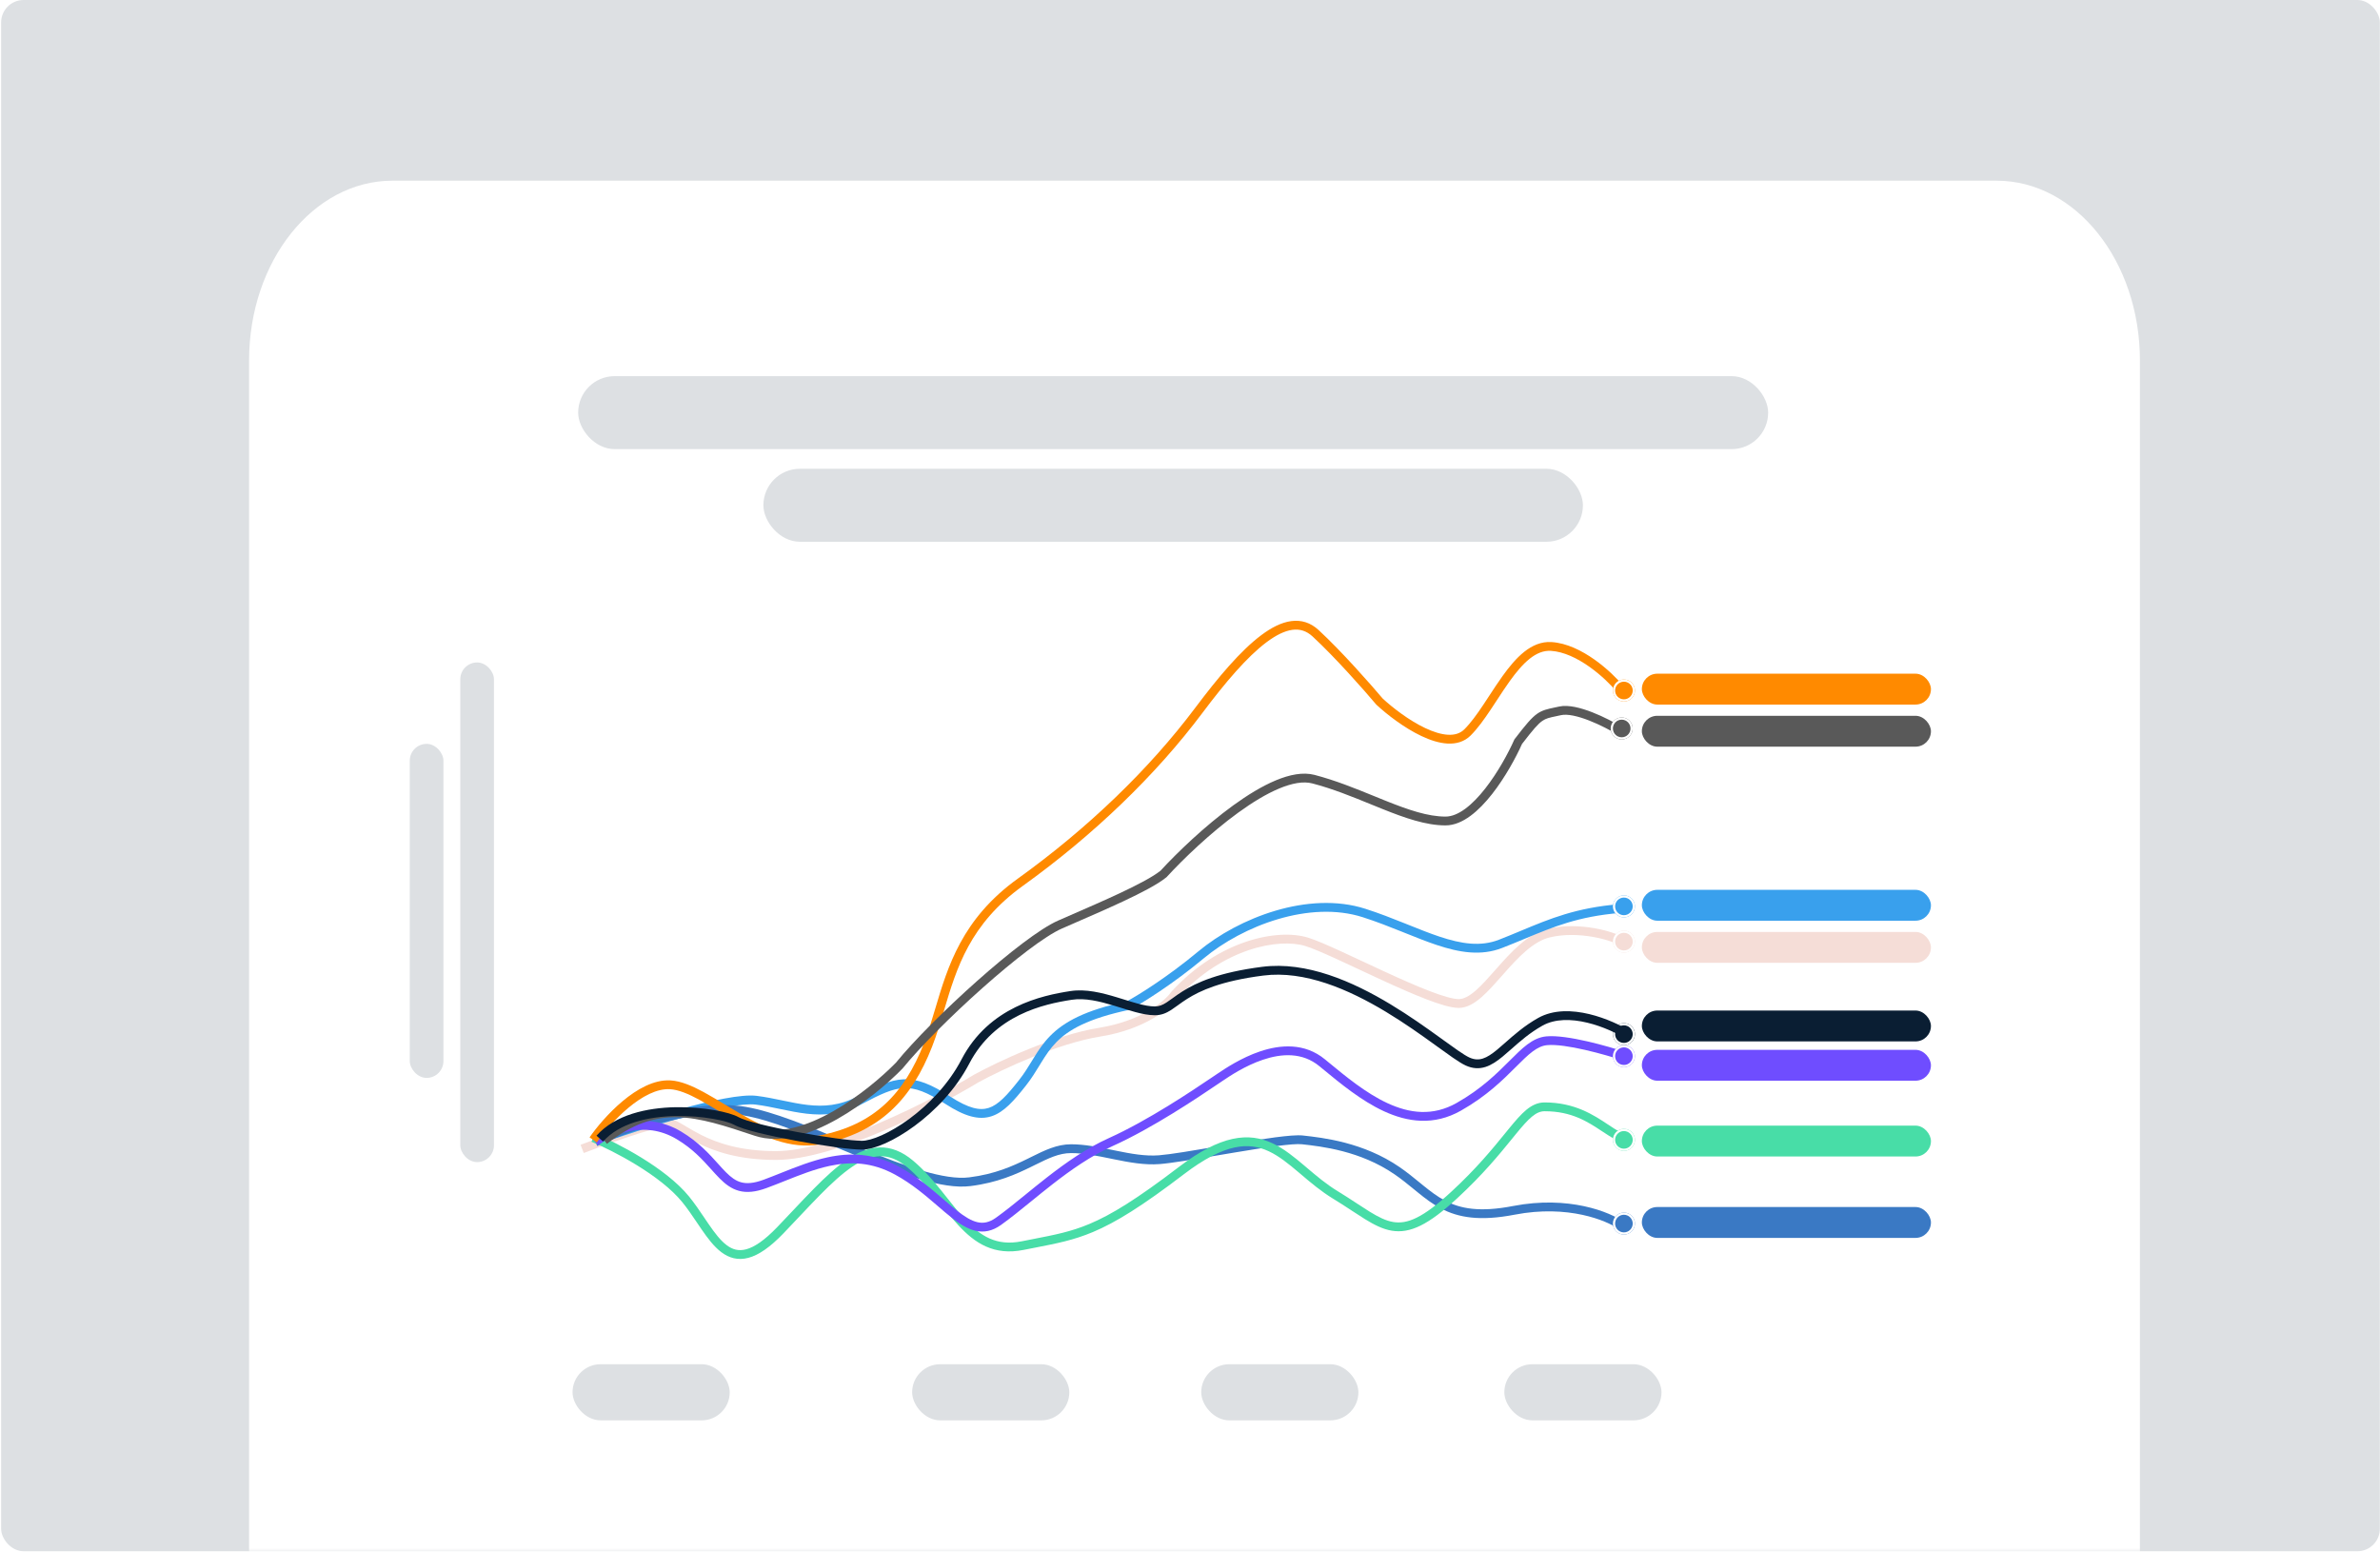 <svg width="848" height="553" viewBox="0 0 848 553" fill="none" xmlns="http://www.w3.org/2000/svg">
<rect x="0" y="0" width="848" height="553" fill="#333333" stroke="none"/>
<g clip-path="url(#clip0_1178_8134)">
<rect width="848" height="553" fill="white"/>
<rect x="0.404" width="847.534" height="552.627" rx="8" fill="#DDE0E3"/>
<mask id="mask0_1178_8134" style="mask-type:alpha" maskUnits="userSpaceOnUse" x="74" y="3" width="709" height="550">
<rect x="74.213" y="3.785" width="707.816" height="548.841" rx="8" fill="#DDE0E3"/>
</mask>
<g mask="url(#mask0_1178_8134)">
<mask id="mask1_1178_8134" style="mask-type:alpha" maskUnits="userSpaceOnUse" x="30" y="20" width="792" height="646">
<rect x="30.685" y="20.818" width="791.175" height="644.554" rx="8" fill="#DDE0E3"/>
</mask>
<g mask="url(#mask1_1178_8134)">
<path d="M88.751 128.408C88.751 93.04 111.624 64.369 139.838 64.369H711.374C739.589 64.369 762.461 93.04 762.461 128.408V735.615C762.461 770.983 739.589 799.654 711.374 799.654H139.838C111.624 799.654 88.751 770.983 88.751 735.615V128.408Z" fill="white"/>
</g>
</g>
<mask id="mask2_1178_8134" style="mask-type:alpha" maskUnits="userSpaceOnUse" x="96" y="71" width="699" height="452">
<path d="M96 83.556C96 76.621 101.621 71 108.556 71H781.847C788.781 71 794.403 76.621 794.403 83.556V510.444C794.403 517.379 788.781 523 781.847 523H108.556C101.621 523 96 517.379 96 510.444V83.556Z" fill="#6F4DFF"/>
</mask>
<g mask="url(#mask2_1178_8134)">
<path fill-rule="evenodd" clip-rule="evenodd" d="M567.963 330.648C572.79 331.479 576.85 332.919 578.69 334.145L576.949 336.757C575.65 335.891 572.098 334.545 567.43 333.742C562.817 332.947 557.352 332.726 552.283 333.919C549.296 334.622 546.431 336.406 543.617 338.829C540.804 341.25 538.149 344.212 535.542 347.163C535.384 347.342 535.226 347.52 535.069 347.699C532.657 350.431 530.262 353.145 527.906 355.202C525.426 357.367 522.7 359.072 519.75 359.072C518.356 359.072 516.622 358.731 514.716 358.199C512.785 357.659 510.574 356.892 508.188 355.976C503.418 354.142 497.862 351.672 492.315 349.119C489.585 347.863 486.89 346.602 484.283 345.382C481.535 344.097 478.884 342.857 476.39 341.715C471.552 339.499 467.577 337.779 465.143 337.03C455.668 334.115 435.908 337.698 419.748 355.347C417.033 359.183 408.009 366.706 392.088 369.254C376.687 371.718 356.767 381.112 348.679 385.544C341.037 390.153 328.314 397.044 314.888 402.792C301.506 408.52 287.19 413.218 276.486 413.218C263.272 413.218 254.598 410.208 248.515 407.167C246.285 406.051 244.384 404.92 242.798 403.976C242.252 403.651 241.744 403.348 241.272 403.076C239.31 401.944 238.141 401.447 237.25 401.447C236.389 401.447 234.674 401.78 232.285 402.423C229.959 403.049 227.161 403.921 224.229 404.898C218.367 406.85 212.035 409.195 207.997 410.758L206.864 407.831C210.935 406.255 217.315 403.891 223.237 401.92C226.197 400.934 229.059 400.041 231.469 399.392C233.816 398.76 235.914 398.308 237.25 398.308C239.105 398.308 240.978 399.282 242.841 400.357C243.37 400.662 243.914 400.987 244.484 401.326C246.05 402.258 247.801 403.3 249.919 404.359C255.607 407.203 263.804 410.079 276.486 410.079C286.498 410.079 300.302 405.621 313.653 399.906C326.943 394.217 339.552 387.385 347.085 382.839L347.113 382.822L347.141 382.807C355.288 378.339 375.623 368.709 391.592 366.154C406.935 363.699 415.158 356.464 417.23 353.47L417.291 353.383L417.362 353.305C434.147 334.921 455.151 330.672 466.066 334.03C468.732 334.851 472.898 336.663 477.697 338.861C480.156 339.987 482.852 341.248 485.636 342.55C488.263 343.779 490.969 345.044 493.627 346.268C499.164 348.816 504.644 351.25 509.315 353.046C511.65 353.944 513.761 354.673 515.561 355.176C517.385 355.685 518.79 355.933 519.75 355.933C521.508 355.933 523.49 354.891 525.842 352.838C528.037 350.921 530.304 348.353 532.767 345.563C532.907 345.404 533.048 345.245 533.189 345.085C535.781 342.151 538.57 339.031 541.569 336.45C544.566 333.87 547.881 331.73 551.564 330.864C557.167 329.545 563.081 329.808 567.963 330.648Z" fill="#F5DDD7"/>
<path fill-rule="evenodd" clip-rule="evenodd" d="M455.357 327.441C445.261 330.422 435.839 335.618 428.942 341.365C417.559 350.851 406.798 357.45 402.78 359.593L402.583 359.698L402.365 359.744C387.617 362.848 380.695 366.871 376.384 371.273C374.207 373.496 372.639 375.874 371.044 378.455C370.812 378.83 370.579 379.211 370.343 379.596C368.973 381.834 367.509 384.224 365.609 386.643C363.448 389.393 361.476 391.776 359.524 393.638C357.567 395.505 355.554 396.924 353.285 397.661C348.653 399.167 343.601 397.642 336.842 393.269C330.241 388.997 326.075 387.459 322.068 387.633C317.97 387.812 313.773 389.773 307.04 393.338C300.015 397.057 293.594 397.459 287.391 396.747C284.317 396.394 281.281 395.766 278.287 395.143L278.16 395.116C275.188 394.497 272.251 393.886 269.229 393.508C266.98 393.227 263.319 393.581 258.704 394.436C254.141 395.281 248.813 396.583 243.316 398.094C232.324 401.115 220.749 404.948 213.451 407.554L212.396 404.598C219.747 401.973 231.399 398.115 242.484 395.067C248.025 393.544 253.448 392.217 258.132 391.349C262.764 390.491 266.845 390.047 269.618 390.394C272.768 390.787 275.812 391.421 278.75 392.033L278.927 392.07C281.941 392.697 284.84 393.295 287.749 393.629C293.513 394.29 299.255 393.907 305.571 390.564C312.178 387.066 317.005 384.712 321.932 384.497C326.949 384.279 331.808 386.273 338.547 390.633C345.128 394.891 349.101 395.721 352.315 394.676C353.971 394.138 355.587 393.056 357.357 391.367C359.133 389.673 360.986 387.446 363.141 384.703C364.919 382.44 366.279 380.221 367.651 377.981C367.891 377.59 368.131 377.198 368.374 376.805C369.991 374.187 371.709 371.561 374.142 369.077C379.028 364.087 386.572 359.886 401.497 356.719C405.481 354.567 415.9 348.147 426.933 338.953C434.161 332.93 443.965 327.532 454.468 324.431C464.965 321.332 476.287 320.491 486.485 323.755C491.448 325.343 496.103 327.176 500.483 328.93C500.907 329.1 501.329 329.269 501.749 329.438C505.669 331.011 509.35 332.488 512.89 333.668C520.73 336.281 527.549 337.317 534.091 334.773C536.864 333.695 539.469 332.608 542.013 331.548C552.29 327.264 561.574 323.394 576.904 322.116L577.165 325.244C562.362 326.478 553.565 330.141 543.353 334.394C540.775 335.468 538.106 336.579 535.229 337.698C527.645 340.647 519.947 339.329 511.897 336.645C508.263 335.434 504.491 333.92 500.588 332.354C500.165 332.185 499.741 332.014 499.315 331.844C494.94 330.091 490.375 328.295 485.529 326.744C476.108 323.73 465.459 324.459 455.357 327.441Z" fill="#39A0ED"/>
<path d="M582.528 322.896C582.528 325.063 580.771 326.819 578.604 326.819C576.437 326.819 574.681 325.063 574.681 322.896C574.681 320.729 576.437 318.972 578.604 318.972C580.771 318.972 582.528 320.729 582.528 322.896Z" fill="#39A0ED"/>
<path fill-rule="evenodd" clip-rule="evenodd" d="M578.604 326.035C580.338 326.035 581.743 324.629 581.743 322.896C581.743 321.162 580.338 319.757 578.604 319.757C576.871 319.757 575.465 321.162 575.465 322.896C575.465 324.629 576.871 326.035 578.604 326.035ZM578.604 326.819C580.771 326.819 582.528 325.063 582.528 322.896C582.528 320.729 580.771 318.972 578.604 318.972C576.437 318.972 574.681 320.729 574.681 322.896C574.681 325.063 576.437 326.819 578.604 326.819Z" fill="white"/>
<path d="M582.528 335.451C582.528 337.618 580.771 339.375 578.604 339.375C576.437 339.375 574.681 337.618 574.681 335.451C574.681 333.284 576.437 331.528 578.604 331.528C580.771 331.528 582.528 333.284 582.528 335.451Z" fill="#F5DDD7"/>
<path fill-rule="evenodd" clip-rule="evenodd" d="M578.604 338.59C580.338 338.59 581.743 337.185 581.743 335.451C581.743 333.718 580.338 332.313 578.604 332.313C576.871 332.313 575.465 333.718 575.465 335.451C575.465 337.185 576.871 338.59 578.604 338.59ZM578.604 339.375C580.771 339.375 582.528 337.618 582.528 335.451C582.528 333.284 580.771 331.528 578.604 331.528C576.437 331.528 574.681 333.284 574.681 335.451C574.681 337.618 576.437 339.375 578.604 339.375Z" fill="white"/>
<path d="M244.242 502.606L244.244 492.886L242.103 493.438L242.103 491.833L245.073 490.521L246.367 490.521L246.366 502.606L244.242 502.606Z" fill="#0A1E33"/>
<path d="M232.017 502.604L232.017 501.102C232.788 500.492 233.525 499.882 234.227 499.272C234.929 498.662 235.562 498.058 236.126 497.46C236.69 496.861 237.134 496.274 237.456 495.699C237.778 495.124 237.94 494.571 237.94 494.042C237.94 493.696 237.876 493.374 237.75 493.075C237.623 492.776 237.422 492.534 237.146 492.35C236.881 492.166 236.524 492.074 236.075 492.073C235.638 492.073 235.264 492.171 234.953 492.367C234.654 492.562 234.429 492.827 234.28 493.161C234.13 493.483 234.055 493.851 234.055 494.266L232.053 494.265C232.076 493.391 232.266 492.66 232.623 492.073C232.979 491.486 233.463 491.049 234.073 490.761C234.683 490.462 235.368 490.312 236.127 490.313C236.945 490.313 237.641 490.462 238.216 490.762C238.792 491.061 239.235 491.481 239.545 492.022C239.856 492.563 240.011 493.202 240.011 493.938C240.011 494.479 239.908 495.015 239.7 495.544C239.505 496.062 239.228 496.568 238.871 497.063C238.515 497.546 238.112 498.018 237.663 498.479C237.225 498.927 236.771 499.359 236.299 499.773C235.827 500.176 235.372 500.55 234.935 500.895L240.338 500.896L240.338 502.605L232.017 502.604Z" fill="#0A1E33"/>
<path d="M224.656 502.811C223.563 502.811 222.625 502.552 221.842 502.034C221.059 501.504 220.455 500.773 220.03 499.841C219.615 498.897 219.408 497.804 219.408 496.561C219.409 495.318 219.616 494.23 220.03 493.298C220.456 492.354 221.061 491.623 221.843 491.105C222.626 490.576 223.564 490.312 224.658 490.312C225.739 490.312 226.666 490.577 227.437 491.106C228.219 491.624 228.818 492.355 229.232 493.299C229.658 494.231 229.871 495.319 229.87 496.562C229.87 497.805 229.657 498.898 229.231 499.842C228.817 500.774 228.218 501.505 227.436 502.034C226.664 502.552 225.738 502.811 224.656 502.811ZM224.639 500.946C225.249 500.946 225.79 500.774 226.262 500.429C226.734 500.072 227.096 499.565 227.35 498.909C227.614 498.253 227.747 497.471 227.747 496.562C227.747 495.652 227.615 494.87 227.35 494.214C227.097 493.558 226.735 493.057 226.263 492.712C225.791 492.355 225.25 492.176 224.64 492.176C224.03 492.176 223.489 492.354 223.017 492.711C222.545 493.056 222.177 493.557 221.912 494.213C221.659 494.869 221.532 495.652 221.532 496.561C221.532 497.47 221.658 498.253 221.911 498.909C222.176 499.565 222.544 500.071 223.016 500.428C223.488 500.773 224.029 500.946 224.639 500.946Z" fill="#0A1E33"/>
<path d="M209.165 502.601L209.165 501.099C209.937 500.489 210.673 499.879 211.375 499.269C212.078 498.659 212.711 498.055 213.275 497.457C213.839 496.858 214.282 496.272 214.604 495.696C214.927 495.121 215.088 494.568 215.088 494.039C215.088 493.694 215.025 493.371 214.898 493.072C214.772 492.773 214.57 492.531 214.294 492.347C214.029 492.163 213.672 492.071 213.224 492.071C212.786 492.07 212.412 492.168 212.101 492.364C211.802 492.559 211.578 492.824 211.428 493.158C211.278 493.48 211.204 493.848 211.203 494.263L209.201 494.263C209.224 493.388 209.414 492.657 209.771 492.07C210.128 491.483 210.611 491.046 211.221 490.758C211.831 490.459 212.516 490.31 213.276 490.31C214.093 490.31 214.789 490.459 215.364 490.759C215.94 491.058 216.383 491.478 216.694 492.019C217.004 492.56 217.16 493.199 217.16 493.936C217.159 494.476 217.056 495.012 216.849 495.541C216.653 496.059 216.377 496.565 216.02 497.06C215.663 497.543 215.26 498.015 214.811 498.476C214.374 498.924 213.919 499.356 213.447 499.77C212.975 500.173 212.52 500.547 212.083 500.892L217.487 500.893L217.486 502.602L209.165 502.601Z" fill="#0A1E33"/>
<path d="M362.294 502.621L362.294 501.119C363.065 500.509 363.802 499.899 364.504 499.289C365.206 498.679 365.839 498.075 366.403 497.477C366.967 496.878 367.411 496.292 367.733 495.716C368.055 495.141 368.217 494.588 368.217 494.059C368.217 493.714 368.153 493.391 368.027 493.092C367.9 492.793 367.699 492.551 367.423 492.367C367.158 492.183 366.801 492.091 366.352 492.091C365.915 492.09 365.541 492.188 365.23 492.384C364.931 492.579 364.706 492.844 364.557 493.178C364.407 493.5 364.332 493.868 364.332 494.283L362.33 494.283C362.353 493.408 362.543 492.677 362.9 492.09C363.256 491.503 363.74 491.066 364.35 490.778C364.96 490.479 365.645 490.33 366.404 490.33C367.222 490.33 367.918 490.479 368.493 490.779C369.069 491.078 369.512 491.498 369.822 492.039C370.133 492.58 370.288 493.219 370.288 493.956C370.288 494.496 370.185 495.032 369.977 495.561C369.782 496.079 369.505 496.585 369.148 497.08C368.792 497.563 368.389 498.035 367.94 498.496C367.502 498.944 367.048 499.376 366.576 499.79C366.104 500.193 365.649 500.567 365.212 500.912L370.615 500.913L370.615 502.622L362.294 502.621Z" fill="#0A1E33"/>
<path d="M351.812 502.62L351.812 501.118C352.584 500.508 353.32 499.898 354.022 499.288C354.725 498.678 355.358 498.074 355.922 497.475C356.486 496.877 356.929 496.29 357.251 495.715C357.574 495.139 357.735 494.587 357.735 494.057C357.735 493.712 357.672 493.39 357.545 493.091C357.419 492.791 357.217 492.55 356.941 492.365C356.676 492.181 356.319 492.089 355.871 492.089C355.433 492.089 355.059 492.187 354.748 492.382C354.449 492.578 354.225 492.843 354.075 493.176C353.925 493.499 353.851 493.867 353.85 494.281L351.848 494.281C351.871 493.406 352.061 492.676 352.418 492.089C352.775 491.502 353.258 491.064 353.868 490.777C354.478 490.478 355.163 490.328 355.923 490.328C356.74 490.328 357.436 490.478 358.012 490.777C358.587 491.077 359.03 491.497 359.341 492.038C359.651 492.579 359.807 493.217 359.807 493.954C359.806 494.495 359.703 495.03 359.496 495.56C359.3 496.077 359.024 496.584 358.667 497.079C358.31 497.562 357.907 498.034 357.458 498.494C357.021 498.943 356.566 499.375 356.094 499.789C355.622 500.192 355.167 500.566 354.73 500.911L360.134 500.911L360.133 502.621L351.812 502.62Z" fill="#0A1E33"/>
<path d="M344.451 502.825C343.358 502.825 342.42 502.566 341.637 502.048C340.855 501.519 340.251 500.788 339.825 499.855C339.411 498.912 339.204 497.818 339.204 496.575C339.204 495.332 339.411 494.245 339.826 493.312C340.252 492.369 340.856 491.638 341.639 491.12C342.421 490.591 343.359 490.326 344.453 490.326C345.535 490.326 346.461 490.591 347.232 491.121C348.015 491.639 348.613 492.37 349.027 493.314C349.453 494.246 349.666 495.334 349.666 496.577C349.666 497.82 349.452 498.913 349.027 499.857C348.612 500.789 348.013 501.52 347.231 502.049C346.46 502.567 345.533 502.826 344.451 502.825ZM344.434 500.961C345.044 500.961 345.585 500.788 346.057 500.443C346.529 500.086 346.892 499.58 347.145 498.924C347.41 498.268 347.542 497.486 347.542 496.576C347.542 495.667 347.41 494.884 347.145 494.228C346.892 493.572 346.53 493.072 346.058 492.726C345.586 492.369 345.045 492.191 344.435 492.191C343.825 492.191 343.284 492.369 342.812 492.726C342.341 493.071 341.972 493.572 341.707 494.228C341.454 494.884 341.327 495.666 341.327 496.575C341.327 497.485 341.454 498.267 341.707 498.923C341.971 499.579 342.34 500.086 342.811 500.443C343.283 500.788 343.824 500.961 344.434 500.961Z" fill="#0A1E33"/>
<path d="M328.961 502.616L328.961 501.114C329.732 500.504 330.469 499.894 331.171 499.284C331.873 498.675 332.506 498.07 333.07 497.472C333.634 496.874 334.077 496.287 334.4 495.711C334.722 495.136 334.883 494.583 334.883 494.054C334.883 493.709 334.82 493.386 334.693 493.087C334.567 492.788 334.365 492.546 334.089 492.362C333.825 492.178 333.468 492.086 333.019 492.086C332.582 492.086 332.207 492.183 331.897 492.379C331.597 492.575 331.373 492.839 331.223 493.173C331.074 493.495 330.999 493.864 330.999 494.278L328.996 494.278C329.019 493.403 329.209 492.672 329.566 492.085C329.923 491.498 330.406 491.061 331.016 490.773C331.626 490.474 332.311 490.325 333.071 490.325C333.888 490.325 334.584 490.475 335.16 490.774C335.735 491.073 336.178 491.493 336.489 492.034C336.8 492.575 336.955 493.214 336.955 493.951C336.955 494.492 336.851 495.027 336.644 495.556C336.448 496.074 336.172 496.58 335.815 497.075C335.458 497.559 335.055 498.03 334.606 498.491C334.169 498.94 333.714 499.371 333.242 499.785C332.77 500.188 332.316 500.562 331.878 500.907L337.282 500.908L337.282 502.617L328.961 502.616Z" fill="#0A1E33"/>
<path d="M476.823 502.813C476.04 502.812 475.326 502.674 474.682 502.398C474.037 502.11 473.519 501.679 473.128 501.103C472.749 500.516 472.547 499.779 472.524 498.893L474.561 498.893C474.573 499.296 474.665 499.665 474.838 499.998C475.022 500.321 475.281 500.58 475.614 500.775C475.948 500.959 476.351 501.052 476.823 501.052C477.272 501.052 477.651 500.965 477.962 500.793C478.284 500.62 478.526 500.384 478.687 500.085C478.849 499.786 478.929 499.452 478.929 499.084C478.929 498.635 478.82 498.267 478.601 497.979C478.383 497.68 478.083 497.455 477.704 497.306C477.324 497.156 476.892 497.081 476.409 497.081L475.511 497.081L475.511 495.372L476.409 495.372C477.042 495.372 477.56 495.228 477.963 494.94C478.366 494.641 478.567 494.21 478.567 493.646C478.567 493.174 478.412 492.794 478.101 492.506C477.802 492.218 477.371 492.075 476.807 492.074C476.22 492.074 475.753 492.247 475.408 492.592C475.074 492.937 474.89 493.363 474.856 493.87L472.818 493.869C472.853 493.144 473.037 492.517 473.371 491.988C473.716 491.447 474.183 491.033 474.77 490.745C475.357 490.457 476.041 490.313 476.824 490.314C477.641 490.314 478.332 490.458 478.896 490.745C479.46 491.033 479.885 491.419 480.173 491.902C480.472 492.386 480.622 492.915 480.622 493.491C480.622 493.939 480.535 494.348 480.363 494.716C480.19 495.085 479.954 495.395 479.655 495.648C479.367 495.89 479.027 496.068 478.636 496.183C479.085 496.276 479.482 496.454 479.827 496.719C480.184 496.984 480.46 497.323 480.656 497.737C480.863 498.14 480.966 498.612 480.966 499.153C480.966 499.809 480.805 500.419 480.483 500.983C480.172 501.535 479.706 501.979 479.084 502.312C478.474 502.646 477.72 502.813 476.823 502.813Z" fill="#0A1E33"/>
<path d="M462.128 502.603L462.129 501.101C462.9 500.492 463.636 499.882 464.339 499.272C465.041 498.662 465.674 498.058 466.238 497.459C466.802 496.861 467.245 496.274 467.567 495.699C467.89 495.123 468.051 494.571 468.051 494.041C468.051 493.696 467.988 493.374 467.861 493.074C467.735 492.775 467.533 492.533 467.257 492.349C466.992 492.165 466.636 492.073 466.187 492.073C465.749 492.073 465.375 492.171 465.065 492.366C464.765 492.562 464.541 492.827 464.391 493.16C464.242 493.483 464.167 493.851 464.167 494.265L462.164 494.265C462.187 493.39 462.377 492.659 462.734 492.073C463.091 491.486 463.574 491.048 464.184 490.761C464.794 490.461 465.479 490.312 466.239 490.312C467.056 490.312 467.752 490.462 468.328 490.761C468.903 491.06 469.346 491.481 469.657 492.022C469.968 492.563 470.123 493.201 470.123 493.938C470.123 494.479 470.019 495.014 469.812 495.543C469.616 496.061 469.34 496.568 468.983 497.063C468.626 497.546 468.223 498.018 467.774 498.478C467.337 498.927 466.882 499.358 466.41 499.773C465.938 500.175 465.484 500.549 465.046 500.895L470.45 500.895L470.45 502.604L462.128 502.603Z" fill="#0A1E33"/>
<path d="M454.767 502.81C453.674 502.81 452.736 502.551 451.953 502.033C451.171 501.503 450.567 500.772 450.141 499.84C449.727 498.896 449.52 497.803 449.52 496.56C449.52 495.317 449.727 494.229 450.142 493.297C450.568 492.353 451.172 491.622 451.955 491.105C452.738 490.575 453.676 490.311 454.769 490.311C455.851 490.311 456.777 490.576 457.548 491.105C458.331 491.623 458.929 492.354 459.344 493.298C459.769 494.23 459.982 495.318 459.982 496.561C459.982 497.804 459.769 498.897 459.343 499.841C458.928 500.773 458.33 501.504 457.547 502.033C456.776 502.551 455.849 502.81 454.767 502.81ZM454.75 500.945C455.36 500.945 455.901 500.773 456.373 500.428C456.845 500.071 457.208 499.564 457.461 498.908C457.726 498.252 457.858 497.47 457.858 496.561C457.859 495.651 457.726 494.869 457.462 494.213C457.209 493.557 456.846 493.056 456.374 492.711C455.902 492.354 455.361 492.175 454.751 492.175C454.141 492.175 453.601 492.353 453.129 492.71C452.657 493.055 452.288 493.556 452.024 494.212C451.77 494.868 451.644 495.651 451.643 496.56C451.643 497.469 451.77 498.252 452.023 498.908C452.288 499.564 452.656 500.07 453.128 500.427C453.599 500.772 454.14 500.945 454.75 500.945Z" fill="#0A1E33"/>
<path d="M439.277 502.6L439.277 501.098C440.048 500.488 440.785 499.878 441.487 499.268C442.189 498.658 442.822 498.054 443.386 497.456C443.95 496.857 444.393 496.271 444.716 495.695C445.038 495.12 445.199 494.567 445.199 494.038C445.199 493.693 445.136 493.37 445.01 493.071C444.883 492.772 444.682 492.53 444.405 492.346C444.141 492.162 443.784 492.07 443.335 492.07C442.898 492.069 442.524 492.167 442.213 492.363C441.914 492.559 441.689 492.823 441.539 493.157C441.39 493.479 441.315 493.847 441.315 494.262L439.312 494.262C439.335 493.387 439.525 492.656 439.882 492.069C440.239 491.482 440.723 491.045 441.333 490.757C441.943 490.458 442.627 490.309 443.387 490.309C444.204 490.309 444.901 490.458 445.476 490.758C446.051 491.057 446.494 491.477 446.805 492.018C447.116 492.559 447.271 493.198 447.271 493.935C447.271 494.475 447.167 495.011 446.96 495.54C446.764 496.058 446.488 496.564 446.131 497.059C445.774 497.543 445.371 498.014 444.923 498.475C444.485 498.923 444.03 499.355 443.558 499.769C443.087 500.172 442.632 500.546 442.195 500.891L447.598 500.892L447.598 502.601L439.277 502.6Z" fill="#0A1E33"/>
<path d="M581.92 502.648L581.92 500.352L575.93 500.351L575.93 498.694L581.628 490.563L583.976 490.564L583.975 498.539L585.615 498.54L585.615 500.352L583.975 500.352L583.975 502.648L581.92 502.648ZM578.157 498.539L582.042 498.539L582.042 492.842L578.157 498.539Z" fill="#0A1E33"/>
<path d="M565.806 502.646L565.807 501.144C566.578 500.534 567.314 499.924 568.017 499.314C568.719 498.704 569.352 498.1 569.916 497.502C570.48 496.903 570.923 496.316 571.245 495.741C571.568 495.166 571.729 494.613 571.729 494.084C571.729 493.738 571.666 493.416 571.539 493.117C571.413 492.818 571.211 492.576 570.935 492.392C570.67 492.208 570.314 492.115 569.865 492.115C569.427 492.115 569.053 492.213 568.743 492.409C568.443 492.604 568.219 492.869 568.069 493.203C567.919 493.525 567.845 493.893 567.845 494.308L565.842 494.307C565.865 493.433 566.055 492.702 566.412 492.115C566.769 491.528 567.252 491.091 567.862 490.803C568.472 490.504 569.157 490.354 569.917 490.355C570.734 490.355 571.43 490.504 572.006 490.804C572.581 491.103 573.024 491.523 573.335 492.064C573.645 492.605 573.801 493.244 573.801 493.98C573.801 494.521 573.697 495.057 573.49 495.586C573.294 496.104 573.018 496.61 572.661 497.105C572.304 497.588 571.901 498.06 571.452 498.521C571.015 498.969 570.56 499.401 570.088 499.815C569.616 500.218 569.162 500.592 568.724 500.937L574.128 500.938L574.128 502.647L565.806 502.646Z" fill="#0A1E33"/>
<path d="M558.445 502.853C557.352 502.853 556.414 502.594 555.631 502.076C554.849 501.546 554.245 500.815 553.819 499.883C553.405 498.939 553.198 497.846 553.198 496.603C553.198 495.36 553.405 494.272 553.82 493.34C554.246 492.396 554.85 491.665 555.633 491.147C556.415 490.618 557.354 490.354 558.447 490.354C559.529 490.354 560.455 490.619 561.226 491.148C562.009 491.666 562.607 492.397 563.021 493.341C563.447 494.273 563.66 495.361 563.66 496.604C563.66 497.847 563.447 498.94 563.021 499.884C562.606 500.816 562.008 501.547 561.225 502.076C560.454 502.594 559.527 502.853 558.445 502.853ZM558.428 500.988C559.038 500.988 559.579 500.816 560.051 500.471C560.523 500.114 560.886 499.607 561.139 498.951C561.404 498.295 561.536 497.513 561.536 496.604C561.536 495.694 561.404 494.912 561.14 494.256C560.886 493.6 560.524 493.099 560.052 492.754C559.58 492.397 559.039 492.218 558.429 492.218C557.819 492.218 557.278 492.396 556.807 492.753C556.335 493.098 555.966 493.599 555.701 494.255C555.448 494.911 555.321 495.694 555.321 496.603C555.321 497.512 555.448 498.295 555.701 498.951C555.965 499.607 556.334 500.113 556.806 500.47C557.277 500.815 557.818 500.988 558.428 500.988Z" fill="#0A1E33"/>
<path d="M542.955 502.643L542.955 501.141C543.726 500.532 544.463 499.922 545.165 499.312C545.867 498.702 546.5 498.098 547.064 497.499C547.628 496.901 548.071 496.314 548.394 495.739C548.716 495.163 548.877 494.611 548.877 494.081C548.877 493.736 548.814 493.414 548.687 493.115C548.561 492.815 548.36 492.574 548.083 492.389C547.819 492.205 547.462 492.113 547.013 492.113C546.576 492.113 546.202 492.211 545.891 492.406C545.592 492.602 545.367 492.867 545.217 493.2C545.068 493.523 544.993 493.891 544.993 494.305L542.99 494.305C543.013 493.43 543.203 492.699 543.56 492.113C543.917 491.526 544.401 491.088 545.011 490.801C545.621 490.502 546.305 490.352 547.065 490.352C547.882 490.352 548.578 490.502 549.154 490.801C549.729 491.101 550.172 491.521 550.483 492.062C550.794 492.603 550.949 493.241 550.949 493.978C550.949 494.519 550.845 495.054 550.638 495.584C550.442 496.101 550.166 496.608 549.809 497.103C549.452 497.586 549.049 498.058 548.6 498.518C548.163 498.967 547.708 499.398 547.236 499.813C546.765 500.215 546.31 500.589 545.872 500.935L551.276 500.935L551.276 502.645L542.955 502.643Z" fill="#0A1E33"/>
<path fill-rule="evenodd" clip-rule="evenodd" d="M236.209 399.847C226.528 402.336 217.838 405.83 212.826 408.272L211.452 405.45C216.641 402.922 225.529 399.352 235.427 396.807C245.298 394.268 256.341 392.703 265.767 394.328C275.622 396.027 288.318 401.317 300.92 406.567C303.151 407.497 305.379 408.425 307.588 409.332C314.989 412.371 322.207 415.188 328.732 417.101C335.29 419.023 340.969 419.976 345.347 419.428C354.507 418.283 360.797 415.429 366.136 412.809C366.583 412.589 367.026 412.369 367.466 412.151C372.202 409.805 376.562 407.645 381.639 407.645C386.503 407.645 391.52 408.676 396.361 409.67C396.791 409.758 397.219 409.846 397.647 409.933C402.962 411.016 408.055 411.947 412.907 411.574C416.99 411.26 424.964 409.913 433.548 408.463C435.497 408.134 437.477 407.799 439.45 407.471C444.748 406.587 449.971 405.75 454.317 405.182C458.588 404.624 462.219 404.295 464.208 404.516L464.258 404.522C471.339 405.308 485.787 406.914 498.667 415.769C501.301 417.58 503.606 419.466 505.76 421.228C506.227 421.609 506.686 421.985 507.14 422.353C509.716 424.441 512.141 426.294 514.889 427.738C520.285 430.573 527.162 431.951 539.07 429.646C558.945 425.799 573.669 431.747 578.738 435.408L576.901 437.952C572.553 434.812 558.713 429.041 539.666 432.728C527.247 435.132 519.607 433.763 513.429 430.516C510.389 428.919 507.762 426.898 505.164 424.792C504.689 424.407 504.216 424.02 503.74 423.631C501.591 421.873 499.405 420.085 496.889 418.355C484.688 409.967 470.924 408.42 463.861 407.636C462.32 407.464 459.084 407.724 454.723 408.294C450.437 408.854 445.262 409.684 439.966 410.567C438.036 410.888 436.086 411.218 434.157 411.544C425.569 412.995 417.388 414.377 413.148 414.703C407.799 415.115 402.299 414.084 397.02 413.009C396.607 412.925 396.196 412.84 395.786 412.756C390.874 411.749 386.167 410.784 381.639 410.784C377.331 410.784 373.634 412.609 368.722 415.033C368.329 415.227 367.928 415.425 367.519 415.626C362.068 418.302 355.409 421.334 345.736 422.543C340.698 423.173 334.508 422.065 327.849 420.113C321.155 418.151 313.807 415.279 306.396 412.236C304.14 411.31 301.881 410.369 299.633 409.433C286.996 404.172 274.705 399.054 265.233 397.421C256.453 395.907 245.917 397.35 236.209 399.847Z" fill="#3A79C4"/>
<path fill-rule="evenodd" clip-rule="evenodd" d="M538.639 405.816C534.29 411.162 528.415 418.383 519.245 426.848C509.028 436.279 502.437 439.541 495.848 438.424C492.642 437.881 489.607 436.321 486.349 434.314C484.917 433.432 483.407 432.441 481.803 431.388C481.574 431.238 481.344 431.086 481.111 430.934C479.239 429.706 477.222 428.394 474.99 427.035C470.715 424.433 467.045 421.32 463.649 418.439C463.36 418.194 463.073 417.95 462.788 417.709C459.105 414.593 455.747 411.86 452.089 410.146C448.497 408.464 444.604 407.763 439.833 408.8C435.006 409.848 429.185 412.695 421.827 418.31C406.886 429.712 397.539 435.499 389.407 438.913C382.491 441.815 376.486 442.982 368.86 444.463C367.522 444.722 366.134 444.992 364.683 445.282C359.482 446.322 355.128 445.76 351.305 444.062C347.518 442.38 344.355 439.63 341.444 436.469C339.341 434.184 337.302 431.605 335.243 429.001C334.472 428.026 333.698 427.047 332.917 426.079C330.016 422.484 326.953 418.949 323.343 415.909C319.841 412.96 316.621 411.826 313.516 411.9C310.367 411.976 307.107 413.3 303.559 415.712C300.011 418.125 296.297 421.542 292.255 425.633C289.834 428.083 287.339 430.729 284.71 433.517C282.936 435.398 281.102 437.343 279.188 439.337C274.409 444.315 270.34 447.111 266.679 448.092C262.883 449.108 259.72 448.128 257.001 446.075C254.372 444.09 252.113 441.071 249.948 437.927C249.397 437.127 248.851 436.317 248.303 435.505C246.646 433.048 244.972 430.565 243.094 428.254C239.181 423.438 233.017 418.84 226.797 415.026C220.6 411.227 214.475 408.282 210.754 406.742L211.954 403.842C215.819 405.441 222.092 408.46 228.438 412.35C234.76 416.227 241.282 421.046 245.531 426.274C247.505 428.704 249.291 431.354 250.965 433.837C251.498 434.628 252.02 435.402 252.533 436.146C254.708 439.304 256.715 441.926 258.893 443.57C260.98 445.146 263.163 445.784 265.866 445.06C268.703 444.3 272.286 441.994 276.923 437.163C278.79 435.218 280.61 433.289 282.381 431.411C285.037 428.594 287.585 425.893 290.022 423.427C294.097 419.302 297.985 415.706 301.794 413.116C305.603 410.526 309.453 408.858 313.441 408.762C317.472 408.665 321.413 410.18 325.365 413.508C329.21 416.746 332.425 420.47 335.36 424.108C336.189 425.135 336.991 426.15 337.777 427.144C339.808 429.713 341.736 432.151 343.754 434.343C346.532 437.361 349.353 439.76 352.579 441.193C355.769 442.61 359.459 443.126 364.067 442.204C365.553 441.907 366.962 441.633 368.309 441.371C375.933 439.888 381.596 438.787 388.192 436.018C395.95 432.762 405.044 427.17 419.923 415.815C427.475 410.052 433.719 406.915 439.167 405.732C444.67 404.537 449.263 405.357 453.42 407.304C457.511 409.22 461.166 412.225 464.816 415.313C465.095 415.549 465.374 415.786 465.654 416.023C469.078 418.927 472.567 421.886 476.622 424.354C478.901 425.742 480.955 427.078 482.832 428.309C483.067 428.463 483.298 428.615 483.526 428.765C485.136 429.821 486.604 430.785 487.995 431.642C491.186 433.607 493.791 434.892 496.373 435.33C501.358 436.175 506.93 433.944 517.116 424.541C526.115 416.235 531.86 409.173 536.203 403.835C536.738 403.178 537.252 402.546 537.748 401.942C539.99 399.21 541.944 396.933 543.873 395.349C545.843 393.731 547.905 392.736 550.354 392.736C561.073 392.736 567.832 397.223 572.904 400.59C574.386 401.574 575.725 402.463 576.976 403.116L575.524 405.899C573.923 405.063 572.361 404.031 570.726 402.95C565.721 399.642 560.022 395.875 550.354 395.875C548.86 395.875 547.479 396.45 545.865 397.775C544.21 399.134 542.44 401.172 540.174 403.933C539.683 404.532 539.173 405.16 538.639 405.816Z" fill="#48DDA7"/>
<path d="M582.528 406.076C582.528 408.243 580.771 410 578.604 410C576.437 410 574.681 408.243 574.681 406.076C574.681 403.909 576.437 402.153 578.604 402.153C580.771 402.153 582.528 403.909 582.528 406.076Z" fill="#48DDA7"/>
<path fill-rule="evenodd" clip-rule="evenodd" d="M578.604 409.215C580.338 409.215 581.743 407.81 581.743 406.076C581.743 404.343 580.338 402.938 578.604 402.938C576.871 402.938 575.465 404.343 575.465 406.076C575.465 407.81 576.871 409.215 578.604 409.215ZM578.604 410C580.771 410 582.528 408.243 582.528 406.076C582.528 403.909 580.771 402.153 578.604 402.153C576.437 402.153 574.681 403.909 574.681 406.076C574.681 408.243 576.437 410 578.604 410Z" fill="white"/>
<path d="M582.528 435.896C582.528 438.063 580.771 439.819 578.604 439.819C576.437 439.819 574.681 438.063 574.681 435.896C574.681 433.729 576.437 431.972 578.604 431.972C580.771 431.972 582.528 433.729 582.528 435.896Z" fill="#3A79C4"/>
<path fill-rule="evenodd" clip-rule="evenodd" d="M578.604 439.035C580.338 439.035 581.743 437.629 581.743 435.896C581.743 434.162 580.338 432.757 578.604 432.757C576.871 432.757 575.465 434.162 575.465 435.896C575.465 437.629 576.871 439.035 578.604 439.035ZM578.604 439.819C580.771 439.819 582.528 438.063 582.528 435.896C582.528 433.729 580.771 431.972 578.604 431.972C576.437 431.972 574.681 433.729 574.681 435.896C574.681 438.063 576.437 439.819 578.604 439.819Z" fill="white"/>
<path fill-rule="evenodd" clip-rule="evenodd" d="M564.758 374.021C559.535 372.829 554.459 372.038 551.281 372.327C549.512 372.488 547.871 373.251 546.07 374.596C544.242 375.961 542.366 377.833 540.085 380.113L540.067 380.132C535.546 384.653 529.733 390.466 520.522 395.672C510.923 401.098 501.534 399.791 492.997 395.827C484.996 392.113 477.57 385.985 471.188 380.72C470.822 380.418 470.459 380.119 470.1 379.823C464.039 374.832 456.661 375.27 449.922 377.548C443.631 379.674 438.229 383.301 435.6 385.065C435.415 385.19 435.243 385.305 435.086 385.41C434.642 385.706 434.076 386.088 433.401 386.544C426.988 390.874 410.742 401.842 396.408 408.292C388.733 411.746 381.591 416.756 374.953 421.93C372.401 423.918 369.901 425.952 367.472 427.926C363.659 431.027 360.024 433.982 356.655 436.388C353.575 438.589 350.569 439.153 347.543 438.455C344.636 437.784 341.858 435.978 339.079 433.795C337.441 432.508 335.78 431.077 334.045 429.581C329.727 425.862 324.946 421.741 318.894 418.44C310.664 413.951 303.021 413.753 295.552 415.36C290.138 416.525 284.929 418.6 279.622 420.714C277.472 421.57 275.307 422.432 273.105 423.244C269.188 424.687 266.048 424.967 263.293 424.231C260.555 423.5 258.429 421.824 256.445 419.84C255.418 418.813 254.417 417.699 253.37 416.534C250.302 413.12 246.838 409.265 241.151 405.853C229.403 398.804 217.588 404.364 213.144 408.067L211.134 405.656C216.107 401.512 229.403 395.143 242.766 403.161C248.9 406.842 252.809 411.196 255.918 414.66C256.898 415.751 257.799 416.755 258.664 417.62C260.506 419.462 262.157 420.679 264.102 421.199C266.031 421.714 268.482 421.602 272.02 420.298C274.051 419.55 276.116 418.728 278.209 417.894C283.611 415.743 289.204 413.515 294.891 412.291C302.92 410.564 311.364 410.758 320.397 415.685C326.762 419.157 331.964 423.637 336.354 427.419C338.019 428.853 339.567 430.187 341.018 431.327C343.733 433.46 346.054 434.89 348.249 435.397C350.324 435.875 352.418 435.557 354.831 433.834C358.142 431.469 361.623 428.637 365.359 425.598C367.798 423.614 370.345 421.542 373.023 419.454C379.725 414.231 387.1 409.039 395.12 405.43C409.18 399.103 425.181 388.304 431.632 383.95C432.314 383.49 432.89 383.102 433.345 382.798C433.502 382.694 433.676 382.577 433.866 382.449C436.491 380.684 442.209 376.841 448.917 374.574C456.106 372.144 464.815 371.404 472.095 377.4C472.427 377.674 472.762 377.949 473.098 378.227C479.558 383.554 486.697 389.441 494.319 392.98C502.261 396.668 510.529 397.715 518.978 392.939C527.803 387.951 533.365 382.394 537.866 377.894L537.926 377.833C540.135 375.625 542.163 373.596 544.192 372.081C546.265 370.533 548.45 369.433 550.997 369.201C554.724 368.862 560.242 369.771 565.456 370.96C570.732 372.164 575.921 373.708 579.1 374.768L578.108 377.746C575.009 376.713 569.919 375.198 564.758 374.021Z" fill="#6F4DFF"/>
<path d="M582.528 376.257C582.528 378.424 580.771 380.181 578.604 380.181C576.437 380.181 574.681 378.424 574.681 376.257C574.681 374.09 576.437 372.333 578.604 372.333C580.771 372.333 582.528 374.09 582.528 376.257Z" fill="#6F4DFF"/>
<path fill-rule="evenodd" clip-rule="evenodd" d="M578.604 379.396C580.338 379.396 581.743 377.991 581.743 376.257C581.743 374.524 580.338 373.118 578.604 373.118C576.871 373.118 575.465 374.524 575.465 376.257C575.465 377.991 576.871 379.396 578.604 379.396ZM578.604 380.181C580.771 380.181 582.528 378.424 582.528 376.257C582.528 374.09 580.771 372.333 578.604 372.333C576.437 372.333 574.681 374.09 574.681 376.257C574.681 378.424 576.437 380.181 578.604 380.181Z" fill="white"/>
<path d="M582.528 368.41C582.528 370.577 580.771 372.334 578.604 372.334C576.437 372.334 574.681 370.577 574.681 368.41C574.681 366.243 576.437 364.486 578.604 364.486C580.771 364.486 582.528 366.243 582.528 368.41Z" fill="#0A1E33"/>
<path fill-rule="evenodd" clip-rule="evenodd" d="M578.604 371.549C580.338 371.549 581.743 370.143 581.743 368.41C581.743 366.676 580.338 365.271 578.604 365.271C576.871 365.271 575.465 366.676 575.465 368.41C575.465 370.143 576.871 371.549 578.604 371.549ZM578.604 372.334C580.771 372.334 582.528 370.577 582.528 368.41C582.528 366.243 580.771 364.486 578.604 364.486C576.437 364.486 574.681 366.243 574.681 368.41C574.681 370.577 576.437 372.334 578.604 372.334Z" fill="white"/>
<path fill-rule="evenodd" clip-rule="evenodd" d="M451.244 228.808C444.377 233.958 436.645 243.015 428.408 253.997C411.823 276.111 389.732 297.408 364.506 315.538C345.547 329.165 340.865 344.847 336.401 359.8C335.07 364.258 333.758 368.651 332.093 372.905C328.506 382.074 323.879 389.758 317.472 395.657C311.051 401.568 302.928 405.608 292.477 407.618C281.648 409.701 271.179 404.683 262.063 399.391C260.197 398.307 258.405 397.222 256.668 396.171C254.063 394.594 251.583 393.093 249.169 391.787C245.162 389.619 241.694 388.2 238.727 388.025C234.022 387.749 228.737 390.606 223.857 394.686C219.042 398.711 214.935 403.661 212.645 406.97L210.064 405.183C212.481 401.691 216.771 396.518 221.844 392.278C226.851 388.092 232.944 384.541 238.912 384.892C242.615 385.11 246.602 386.829 250.663 389.026C253.12 390.356 255.736 391.938 258.41 393.555C260.138 394.601 261.89 395.66 263.64 396.676C272.769 401.977 282.311 406.377 291.884 404.535C301.836 402.622 309.407 398.815 315.346 393.347C321.298 387.868 325.696 380.641 329.17 371.762C330.7 367.852 331.94 363.683 333.226 359.362C337.717 344.264 342.762 327.302 362.674 312.99C387.671 295.023 409.524 273.945 425.897 252.114C434.14 241.124 442.102 231.74 449.36 226.297C452.99 223.574 456.579 221.732 460.048 221.264C463.607 220.784 466.918 221.77 469.808 224.437C478.002 232.002 488.401 243.806 492.638 248.832C496.234 252.159 502.028 256.638 507.788 259.367C510.69 260.742 513.481 261.623 515.92 261.754C518.321 261.882 520.288 261.284 521.779 259.793C524.016 257.557 526.199 254.53 528.451 251.165C529.18 250.075 529.919 248.946 530.667 247.802C532.192 245.47 533.754 243.082 535.346 240.861C537.725 237.54 540.279 234.43 543.102 232.195C545.943 229.946 549.159 228.504 552.806 228.732C558.252 229.073 563.639 231.812 568.072 234.941C572.53 238.088 576.199 241.755 578.24 244.204L575.829 246.213C573.947 243.954 570.475 240.48 566.262 237.506C562.023 234.514 557.209 232.153 552.61 231.865C549.98 231.701 547.507 232.711 545.051 234.656C542.577 236.615 540.226 239.439 537.897 242.689C536.343 244.859 534.847 247.146 533.345 249.444C532.587 250.601 531.829 251.762 531.06 252.911C528.799 256.289 526.471 259.541 523.999 262.013C521.723 264.288 518.798 265.051 515.752 264.888C512.744 264.727 509.532 263.667 506.444 262.204C500.261 259.274 494.165 254.534 490.432 251.067L490.362 251.001L490.3 250.928C486.125 245.97 475.765 234.208 467.679 226.744C465.468 224.703 463.089 224.021 460.468 224.375C457.757 224.74 454.676 226.233 451.244 228.808Z" fill="#FF8A00"/>
<path d="M582.528 245.993C582.528 248.16 580.771 249.917 578.604 249.917C576.437 249.917 574.681 248.16 574.681 245.993C574.681 243.826 576.437 242.069 578.604 242.069C580.771 242.069 582.528 243.826 582.528 245.993Z" fill="#FF8A00"/>
<path fill-rule="evenodd" clip-rule="evenodd" d="M578.604 249.132C580.338 249.132 581.743 247.727 581.743 245.993C581.743 244.259 580.338 242.854 578.604 242.854C576.871 242.854 575.465 244.259 575.465 245.993C575.465 247.727 576.871 249.132 578.604 249.132ZM578.604 249.917C580.771 249.917 582.528 248.16 582.528 245.993C582.528 243.826 580.771 242.069 578.604 242.069C576.437 242.069 574.681 243.826 574.681 245.993C574.681 248.16 576.437 249.917 578.604 249.917Z" fill="white"/>
<path fill-rule="evenodd" clip-rule="evenodd" d="M567.365 253.76C571.469 255.363 575.437 257.487 577.853 258.964L576.216 261.642C573.924 260.242 570.123 258.207 566.223 256.684C564.274 255.923 562.335 255.303 560.57 254.949C558.783 254.589 557.293 254.527 556.188 254.773C555.542 254.916 554.968 255.039 554.452 255.149C551.983 255.677 550.848 255.92 549.573 256.792C547.976 257.885 546.195 259.97 542.295 265.036C540.15 269.827 536.318 276.91 531.657 282.852C529.299 285.858 526.688 288.624 523.931 290.651C521.186 292.671 518.171 294.046 515.042 294.046C508.029 294.046 500.507 291.374 492.683 288.245C491.269 287.679 489.843 287.098 488.403 286.511C481.781 283.81 474.873 280.993 467.562 279.086C464.446 278.273 460.431 278.96 455.789 280.897C451.185 282.817 446.18 285.875 441.199 289.49C431.242 296.717 421.589 306.017 415.753 312.372L415.678 312.454L415.591 312.525C412.538 315.023 406.802 318.008 400.162 321.116C394.818 323.618 388.758 326.257 382.809 328.849C381.309 329.502 379.817 330.153 378.344 330.797C375.385 332.091 371.144 334.855 366.179 338.606C361.244 342.334 355.685 346.965 350.116 351.916C338.962 361.83 327.85 372.948 321.648 380.572L321.604 380.626L321.555 380.676C316.506 385.858 307.877 393.257 298.329 398.662C288.867 404.019 278.076 407.661 268.927 404.612C258.269 401.059 249.682 398.211 241.432 398.022C233.31 397.835 225.42 400.234 216.252 407.492L214.304 405.031C223.969 397.379 232.558 394.678 241.504 394.884C250.274 395.085 259.294 398.092 269.751 401.578L269.92 401.634C277.722 404.234 287.463 401.207 296.783 395.93C305.986 390.72 314.36 383.553 319.258 378.536C325.62 370.728 336.845 359.512 348.03 349.57C353.643 344.581 359.267 339.893 364.287 336.101C369.279 332.331 373.767 329.373 377.086 327.921C378.57 327.272 380.071 326.618 381.576 325.962C387.521 323.372 393.529 320.755 398.832 318.273C405.459 315.17 410.791 312.364 413.519 310.164C419.461 303.704 429.228 294.3 439.355 286.95C444.439 283.26 449.665 280.05 454.58 278C459.457 275.965 464.251 274.978 468.355 276.049C475.886 278.013 483.025 280.926 489.653 283.63C491.075 284.21 492.474 284.781 493.848 285.33C501.719 288.479 508.714 290.907 515.042 290.907C517.248 290.907 519.616 289.929 522.072 288.123C524.518 286.324 526.929 283.794 529.187 280.914C533.704 275.157 537.448 268.214 539.503 263.589L539.579 263.418L539.694 263.27C543.561 258.242 545.685 255.649 547.8 254.202C549.628 252.951 551.461 252.566 553.957 252.041C554.446 251.938 554.961 251.83 555.507 251.709C557.226 251.327 559.209 251.474 561.188 251.871C563.19 252.274 565.312 252.959 567.365 253.76Z" fill="#595959"/>
<path d="M581.743 259.519C581.743 261.686 579.986 263.442 577.819 263.442C575.653 263.442 573.896 261.686 573.896 259.519C573.896 257.352 575.653 255.595 577.819 255.595C579.986 255.595 581.743 257.352 581.743 259.519Z" fill="#595959"/>
<path fill-rule="evenodd" clip-rule="evenodd" d="M577.819 262.658C579.553 262.658 580.958 261.252 580.958 259.519C580.958 257.785 579.553 256.38 577.819 256.38C576.086 256.38 574.681 257.785 574.681 259.519C574.681 261.252 576.086 262.658 577.819 262.658ZM577.819 263.442C579.986 263.442 581.743 261.686 581.743 259.519C581.743 257.352 579.986 255.595 577.819 255.595C575.653 255.595 573.896 257.352 573.896 259.519C573.896 261.686 575.653 263.442 577.819 263.442Z" fill="white"/>
<path fill-rule="evenodd" clip-rule="evenodd" d="M519.421 374.196C521.233 375.446 522.601 376.303 523.538 376.729C525.349 377.552 526.861 377.572 528.336 377.103C529.89 376.609 531.49 375.544 533.37 374.001C534.285 373.251 535.256 372.392 536.301 371.469C539.423 368.709 543.192 365.378 548.015 362.665C553.544 359.554 560.296 359.84 566.258 361.27C572.256 362.709 577.748 365.374 581.005 367.41L579.342 370.072C576.322 368.184 571.141 365.67 565.526 364.323C559.874 362.967 554.069 362.86 549.554 365.4C545.049 367.934 541.653 370.935 538.579 373.651C537.477 374.625 536.416 375.562 535.361 376.428C533.415 378.025 531.435 379.412 529.287 380.095C527.058 380.803 524.745 380.725 522.239 379.586C521.019 379.031 519.444 378.025 517.639 376.78C516.107 375.723 514.337 374.443 512.38 373.028C512.003 372.755 511.619 372.478 511.229 372.196C506.377 368.692 500.439 364.458 493.829 360.472C480.542 352.461 464.852 345.65 450.109 347.541C434.996 349.478 427.572 352.945 422.989 355.844C421.83 356.577 420.838 357.284 419.924 357.946C419.803 358.033 419.682 358.121 419.563 358.208C418.792 358.767 418.047 359.307 417.322 359.774C415.595 360.885 413.828 361.678 411.458 361.678C409.286 361.678 406.919 361.193 404.515 360.545C402.899 360.11 401.189 359.578 399.466 359.043C398.637 358.785 397.804 358.526 396.978 358.276C391.77 356.704 386.589 355.442 381.878 356.167C371.732 357.728 354.401 361.561 345.364 378.884C340.521 388.166 333.082 395.793 325.873 401.099C322.265 403.756 318.687 405.851 315.482 407.288C312.314 408.708 309.378 409.546 307.09 409.546C303 409.546 293.053 408.144 283.557 406.381C278.78 405.495 274.063 404.507 270.184 403.541C266.387 402.595 263.177 401.619 261.582 400.708C260.463 400.068 257.754 399.22 253.941 398.562C250.194 397.916 245.561 397.483 240.714 397.579C230.919 397.773 220.706 400.112 214.881 406.666L212.535 404.58C219.266 397.008 230.633 394.639 240.652 394.441C245.713 394.341 250.546 394.791 254.474 395.469C258.336 396.135 261.512 397.052 263.14 397.982C264.292 398.641 267.065 399.529 270.943 400.495C274.74 401.441 279.391 402.416 284.129 403.295C293.662 405.064 303.333 406.408 307.09 406.408C308.726 406.408 311.185 405.774 314.197 404.424C317.172 403.09 320.558 401.114 324.012 398.572C330.929 393.48 338.007 386.198 342.581 377.432C352.376 358.657 371.143 354.643 381.4 353.065C386.89 352.22 392.695 353.705 397.885 355.271C398.77 355.539 399.633 355.807 400.476 356.069C402.163 356.594 403.772 357.094 405.331 357.515C407.66 358.142 409.707 358.54 411.458 358.54C413.012 358.54 414.188 358.058 415.624 357.134C416.269 356.719 416.934 356.236 417.712 355.672C417.833 355.584 417.957 355.495 418.083 355.403C419.011 354.731 420.067 353.979 421.311 353.191C426.342 350.009 434.219 346.413 449.71 344.427C465.571 342.394 482.055 349.708 495.449 357.784C502.179 361.842 508.208 366.142 513.067 369.651C513.462 369.937 513.85 370.217 514.229 370.491C516.186 371.906 517.921 373.161 519.421 374.196Z" fill="#0A1E33"/>
</g>
<rect x="206" y="134" width="424" height="26" rx="13" fill="#DDE0E3"/>
<rect x="272" y="167" width="292" height="26" rx="13" fill="#DDE0E3"/>
<rect x="164" y="236" width="12" height="178" rx="6" fill="#DDE0E3"/>
<rect x="146" y="265" width="12" height="119" rx="6" fill="#DDE0E3"/>
<rect x="204" y="486" width="56" height="20" rx="10" fill="#DDE0E3"/>
<rect x="325" y="486" width="56" height="20" rx="10" fill="#DDE0E3"/>
<rect x="428" y="486" width="56" height="20" rx="10" fill="#DDE0E3"/>
<rect x="536" y="486" width="56" height="20" rx="10" fill="#DDE0E3"/>
<rect x="585" y="240" width="103" height="11" rx="5.5" fill="#FF8A00"/>
<rect x="585" y="255" width="103" height="11" rx="5.5" fill="#595959"/>
<rect x="585" y="317" width="103" height="11" rx="5.5" fill="#39A0ED"/>
<rect x="585" y="332" width="103" height="11" rx="5.5" fill="#F5DDD7"/>
<rect x="585" y="360" width="103" height="11" rx="5.5" fill="#0A1E33"/>
<rect x="585" y="374" width="103" height="11" rx="5.5" fill="#6F4DFF"/>
<rect x="585" y="401" width="103" height="11" rx="5.5" fill="#48DDA7"/>
<rect x="585" y="430" width="103" height="11" rx="5.5" fill="#3A79C4"/>
</g>
<defs>
<clipPath id="clip0_1178_8134">
<rect width="848" height="553" fill="white"/>
</clipPath>
</defs>
</svg>
